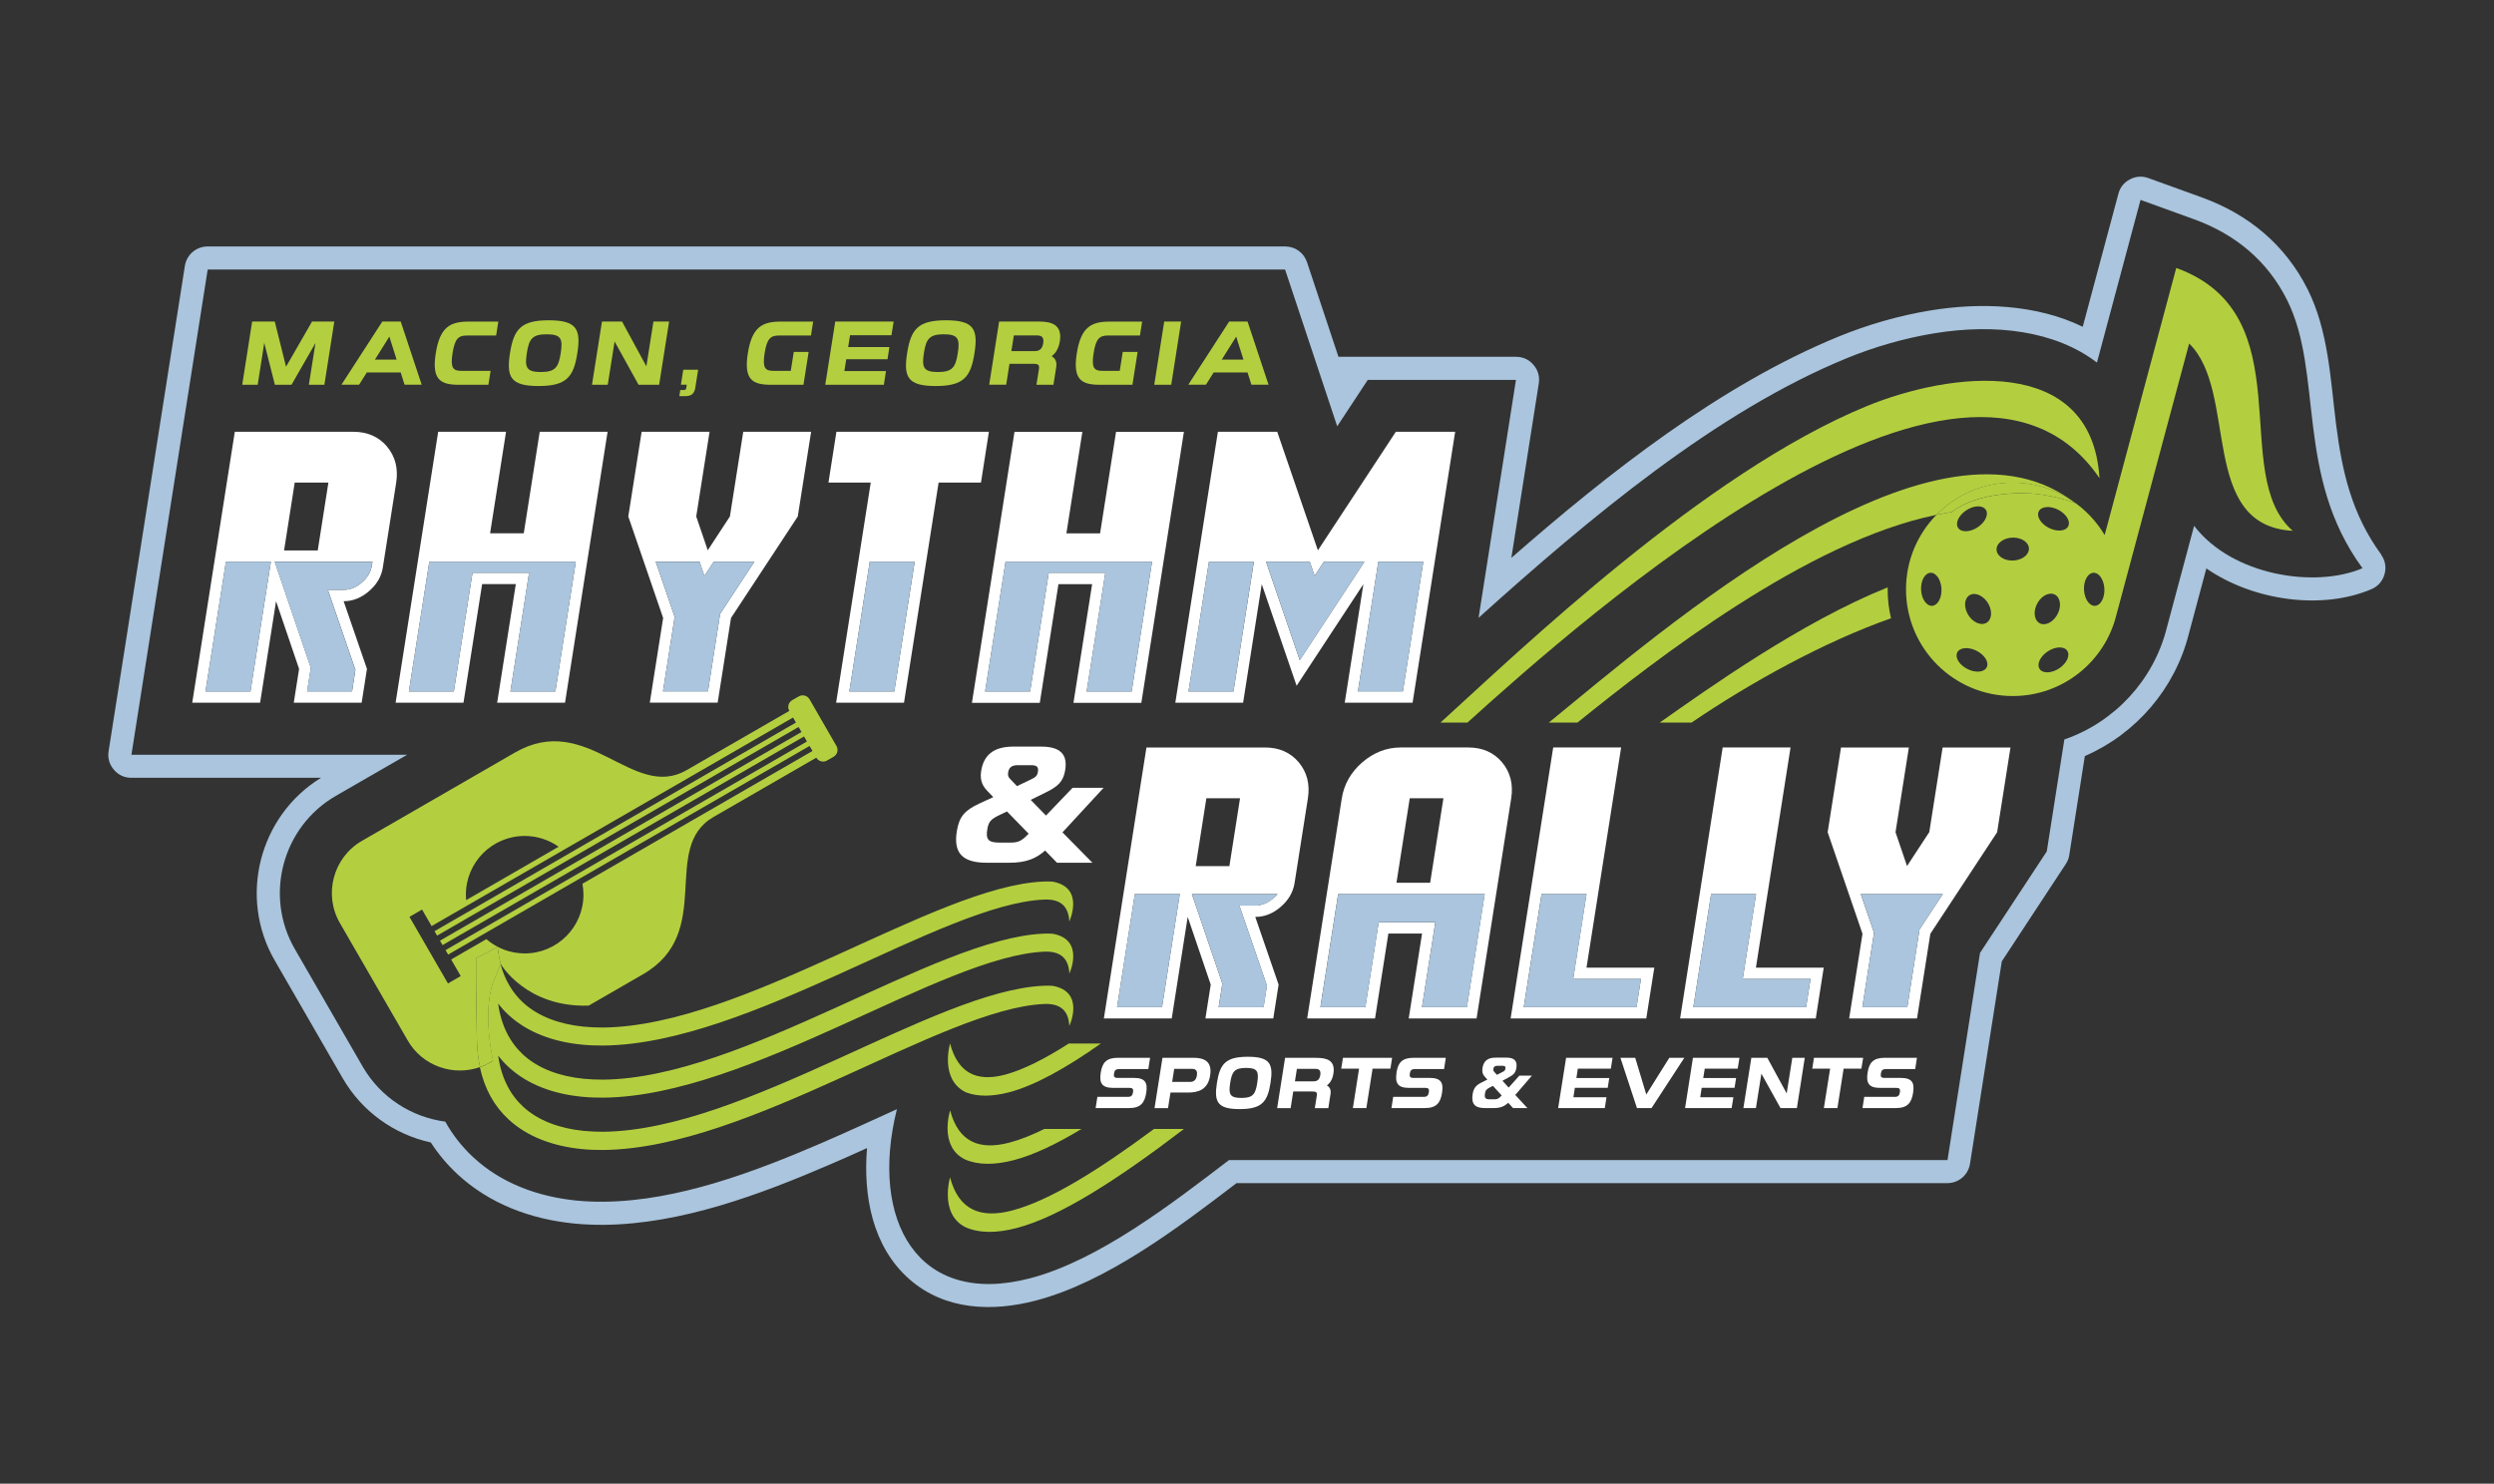 <svg xmlns="http://www.w3.org/2000/svg" id="Layer_1" data-name="Layer 1" viewBox="0 0 342.13 203.59"><rect x="0" y="0" width="342.13" height="203.59" fill="#333333" stroke="none"/><defs><style>      .cls-1 {        fill: #aac5dd;      }      .cls-1, .cls-2, .cls-3 {        stroke-width: 0px;      }      .cls-2 {        fill: #b3cf3f;      }      .cls-3 {        fill: #fff;      }    </style></defs><path class="cls-1" d="M326.65,76.08c-4.01-5.48-5.36-11.31-6.19-17.91-.77-6.16-1.05-12.77-3.87-18.42-3.07-6.15-8.12-10.33-14.54-12.66l-7.32-2.65c-.86-.31-1.73-.26-2.54.17-.82.42-1.36,1.1-1.59,1.99l-4.89,18.24c-6.38-3.1-14.07-3.37-20.96-2.23-4.29.71-8.55,1.94-12.57,3.59-16.16,6.63-31.34,18.53-44.85,30.35l3.76-23.93c.15-.95-.1-1.82-.72-2.55-.62-.73-1.45-1.11-2.4-1.11h-24.36l-4.31-12.97c-.44-1.32-1.62-2.17-3-2.17H28.49c-1.57,0-2.88,1.12-3.13,2.67l-10.46,66.58c-.15.95.1,1.82.72,2.55.62.73,1.45,1.11,2.4,1.11h26.02c-8.49,5.21-11.37,16.39-6.35,25.07l9.32,16.15c2.62,4.54,7.02,7.71,12.09,8.82,1.03,1.59,2.24,3.03,3.63,4.33,4.41,4.1,10.08,6.2,16.01,6.79,1.39.14,2.78.19,4.18.18,10.55-.12,21.33-4.14,30.92-8.27,1.71-.74,3.41-1.49,5.1-2.26-.54,6.59.75,13.55,5.82,18,4.86,4.27,11.36,4.49,17.35,2.92,9.72-2.55,19.48-9.97,27.52-16.11h97.5c1.57,0,2.88-1.12,3.12-2.67,1.45-9.25,2.9-18.5,4.36-27.76l8.78-13.36c.26-.39.41-.78.48-1.25l2.13-13.56c7.06-3.07,12.38-9.28,14.27-16.78l2.4-8.97c6.42,4.44,15.85,5.75,22.64,2.85.92-.39,1.54-1.11,1.81-2.07.26-.96.09-1.9-.5-2.7ZM301,72.12l-3.77,14.08c-1.79,7.09-7.11,12.88-14.04,15.27h0s-2.41,15.36-2.41,15.36l-9.16,13.93c-1.49,9.48-2.97,18.95-4.46,28.43h-98.57c-7.76,5.92-17.84,13.74-27.26,16.21-15.45,4.05-22.1-7.94-18.29-23.2-3.47,1.58-6.94,3.18-10.44,4.69-9.12,3.93-19.67,7.9-29.7,8.01-1.28.01-2.56-.03-3.83-.16-5.24-.53-10.28-2.34-14.17-5.96-1.57-1.46-2.83-3.1-3.82-4.87-4.58-.61-8.84-3.26-11.32-7.54l-9.32-16.15c-4.23-7.33-1.7-16.78,5.63-21.01l9.78-5.64H18.03l10.46-66.58h147.8l7.15,21.51,4.19-6.37h20.33l-5.13,32.66h0s0-.01,0-.01c15.25-13.73,32.58-28.28,50.54-35.64,3.79-1.55,7.85-2.72,11.89-3.39,8.42-1.4,16.7-.36,22.4,4l5.98-22.32,7.32,2.65c5.66,2.05,10.08,5.68,12.79,11.1,5.02,10.05,1.04,24.09,10.34,36.79-6.5,2.78-17.88,1.02-23.1-5.82Z"></path><path class="cls-3" d="M161.22,96.43h9.31l2.56-16.27,4.78,13.94,9.16-13.94-2.56,16.27h9.31l5.84-37.18h-8.14l-10.69,16.27-5.58-16.27h-8.14l-5.84,37.18ZM195.25,77.08l-2.8,17.79h-6.17l2.8-17.79h6.17ZM179.68,77.08l.66,1.93,1.27-1.93h5.57l-8.88,13.52-4.63-13.52h6.01ZM169.21,94.88h-6.17l2.8-17.79h6.17l-2.8,17.79Z"></path><path class="cls-3" d="M150.91,73.19h-4.62l2.19-13.93h-9.31l-5.84,37.18h9.31l2.56-16.28h4.62l-2.56,16.28h9.31l5.84-37.18h-9.31l-2.19,13.93ZM155.24,94.88h-6.17l2.56-16.28h-7.76l-2.56,16.28h-6.17l2.8-17.79h20.1l-2.8,17.79Z"></path><path class="cls-3" d="M66.14,80.15h4.62l-2.56,16.28h9.31l5.84-37.18h-9.31l-2.19,13.93h-4.62l2.19-13.93h-9.31l-5.84,37.18h9.31l2.56-16.28ZM56.09,94.88l2.8-17.79h20.1l-2.8,17.79h-6.17l2.56-16.28h-7.76l-2.56,16.28h-6.17Z"></path><path class="cls-3" d="M113.64,66.22h5.81l-4.75,30.21h9.31l4.75-30.21h5.81l1.09-6.97h-20.92l-1.09,6.97ZM122.68,94.88h-6.17l2.8-17.79h6.17l-2.8,17.79Z"></path><path class="cls-3" d="M88.02,59.25l-1.83,11.62,4.78,13.93-1.83,11.62h9.31l1.83-11.62,9.16-13.93,1.83-11.62h-9.31l-1.83,11.62-3.04,4.64-1.58-4.64,1.83-11.62h-9.31ZM95.97,77.08l.66,1.95,1.28-1.95h5.58l-4.7,7.15-1.67,10.64h-6.17l1.6-10.21-2.6-7.59h6.02Z"></path><path class="cls-3" d="M53.1,61.28c-1.15-1.35-2.69-2.03-4.62-2.03h-16.27l-5.84,37.18h9.31l2.19-13.93,3.16,9.29-.73,4.64h9.31l.73-4.64-3.2-9.29c1.26,0,2.43-.47,3.48-1.38,1.07-.92,1.71-2.01,1.9-3.27l1.83-11.63c.3-1.93-.12-3.58-1.26-4.94ZM40.43,66.22h4.62l-1.46,9.31h-4.62l1.46-9.31ZM34.36,94.88h-6.17l2.8-17.79h6.17l-2.8,17.79ZM51.01,77.61c-.15.96-.66,1.7-1.38,2.33-.71.61-1.52,1-2.47,1h-2.18l3.78,10.98-.46,2.95h-6.17l.51-3.23-4.96-14.57h13.42l-.08.53Z"></path><polygon class="cls-1" points="163.04 94.88 169.21 94.88 172 77.08 165.84 77.08 163.04 94.88"></polygon><path class="cls-1" d="M37.67,77.08l4.96,14.57-.51,3.23h6.17l.46-2.95-3.78-10.98h2.18c.95,0,1.76-.39,2.47-1,.73-.63,1.23-1.37,1.38-2.33l.08-.53h-13.42Z"></path><polygon class="cls-1" points="28.19 94.88 34.36 94.88 37.16 77.08 30.99 77.08 28.19 94.88"></polygon><polygon class="cls-1" points="116.51 94.88 122.68 94.88 125.47 77.08 119.31 77.08 116.51 94.88"></polygon><polygon class="cls-1" points="192.45 94.88 195.25 77.08 189.08 77.08 186.28 94.88 192.45 94.88"></polygon><polygon class="cls-1" points="72.58 78.6 70.02 94.88 76.19 94.88 78.99 77.08 58.89 77.08 56.09 94.88 62.26 94.88 64.82 78.6 72.58 78.6"></polygon><polygon class="cls-1" points="92.56 84.67 90.95 94.88 97.12 94.88 98.79 84.23 103.49 77.08 97.91 77.08 96.64 79.03 95.97 77.08 89.96 77.08 92.56 84.67"></polygon><polygon class="cls-1" points="135.14 94.88 141.31 94.88 143.87 78.6 151.63 78.6 149.07 94.88 155.24 94.88 158.04 77.08 137.94 77.08 135.14 94.88"></polygon><polygon class="cls-1" points="187.19 77.08 181.62 77.08 180.34 79.01 179.68 77.08 173.68 77.08 178.31 90.61 187.19 77.08"></polygon><path class="cls-3" d="M172.21,125.82c1.26,0,2.43-.47,3.48-1.38,1.07-.92,1.7-2.01,1.9-3.27l1.83-11.63c.3-1.93-.12-3.58-1.26-4.94-1.14-1.35-2.69-2.03-4.62-2.03h-16.27l-5.84,37.18h9.31l2.19-13.93,3.16,9.29-.73,4.64h9.31l.73-4.64-3.2-9.29ZM159.41,138.2h-6.17l2.44-15.52h6.17l-2.44,15.52ZM165.49,109.54h4.62l-1.46,9.31h-4.62l1.46-9.31ZM173.34,138.2h-6.17l.51-3.23-4.18-12.29h11.75c-.17.21-.36.4-.58.58-.71.61-1.52,1-2.47,1h-2.18l3.78,10.98-.46,2.95Z"></path><path class="cls-3" d="M201.44,102.57h-9.29c-1.93,0-3.69.68-5.26,2.03-1.57,1.36-2.51,3.01-2.82,4.94l-4.75,30.21h9.31l1.83-11.65h4.62l-1.83,11.65h9.31l4.75-30.21c.3-1.93-.12-3.58-1.26-4.94-1.14-1.35-2.69-2.03-4.62-2.03ZM193.39,109.54h4.62l-1.82,11.59h-4.62l1.82-11.59ZM201.24,138.2h-6.17l1.83-11.65h-7.77l-1.83,11.65h-6.17l2.44-15.52h20.1l-2.44,15.52Z"></path><path class="cls-3" d="M213.07,102.57l-5.84,37.18h18.61l1.1-6.97h-9.3l4.75-30.21h-9.31ZM225.11,134.34l-.61,3.86h-15.47l2.44-15.52h6.17l-1.83,11.65h9.3Z"></path><path class="cls-3" d="M236.32,102.57l-5.84,37.18h18.61l1.09-6.97h-9.3l4.75-30.21h-9.31ZM248.37,134.34l-.61,3.86h-15.47l2.44-15.52h6.17l-1.83,11.65h9.3Z"></path><path class="cls-3" d="M264.65,114.2l-3.04,4.64-1.58-4.64,1.83-11.62h-9.31l-1.83,11.62,4.78,13.93-1.83,11.62h9.31l1.83-11.62,9.16-13.93,1.83-11.62h-9.31l-1.83,11.62ZM263.32,127.56l-1.67,10.64h-6.17l1.6-10.21-1.82-5.31h11.26l-3.2,4.87Z"></path><polygon class="cls-1" points="153.24 138.2 159.41 138.2 161.85 122.68 155.68 122.68 153.24 138.2"></polygon><path class="cls-1" d="M172.21,124.27c.95,0,1.76-.39,2.47-1,.21-.18.41-.38.58-.58h-11.75l4.18,12.29-.51,3.23h6.17l.46-2.95-3.78-10.98h2.18Z"></path><polygon class="cls-1" points="189.75 122.68 183.58 122.68 181.14 138.2 187.31 138.2 189.14 126.54 196.91 126.54 195.07 138.2 201.24 138.2 203.68 122.68 197.51 122.68 189.75 122.68"></polygon><polygon class="cls-1" points="211.48 122.68 209.04 138.2 224.51 138.2 225.11 134.34 215.82 134.34 217.65 122.68 211.48 122.68"></polygon><polygon class="cls-1" points="234.73 122.68 232.29 138.2 247.76 138.2 248.37 134.34 239.07 134.34 240.9 122.68 234.73 122.68"></polygon><polygon class="cls-1" points="257.09 127.99 255.48 138.2 261.65 138.2 263.32 127.56 266.52 122.68 255.27 122.68 257.09 127.99"></polygon><path class="cls-3" d="M143.5,111.92l-2.11-2.16,1.99-.98c1.76-.85,2.48-1.53,2.74-3.08.37-2.18-.67-3.25-3.29-3.25h-3.81c-2.64,0-4.04,1.09-4.41,3.27-.17.98-.06,1.9.83,2.81l.82.85-1.93.89c-2.01.94-2.73,1.79-3.06,3.71-.53,3.12.78,4.41,4.14,4.41h3.02c2.31,0,3.7-.57,4.94-1.68l1.63,1.68h4.86l-4.11-4.17,5.64-6.11h-4.26l-3.63,3.79ZM138.3,105.98c.11-.65.47-.98,1.31-.98h1.87c.84,0,1,.33.9.92-.09.52-.29.72-.94,1.03l-1.93.92-.82-.85c-.42-.41-.45-.65-.39-1.03ZM138.64,115.62h-1.57c-1.52,0-1.86-.46-1.63-1.83.18-1.07.49-1.4,1.84-2.03l.86-.41,2.97,3.05c-.93.96-1.35,1.22-2.47,1.22Z"></path><path class="cls-2" d="M146.64,143.18c-3.35,2.15-6.32,3.64-8.82,4.3-3.79.99-6.4-.17-7.49-4.29,0,0-1.47,4.91,2.15,6.69,1.65.64,3.65.6,5.96,0,3.49-.92,7.75-3.28,12.59-6.69h-4.4Z"></path><path class="cls-2" d="M132.36,159.09c1.82.8,4.09.79,6.74.1,2.69-.71,5.8-2.18,9.26-4.27h-5.1c-1.73.85-3.33,1.49-4.79,1.87-4.14,1.09-6.99-.09-8.13-4.42,0,0-1.6,4.93,2.02,6.72Z"></path><path class="cls-2" d="M201.31,99.15c15.75-14.25,68.15-60.74,86.7-33.54-1.06-17.19-20.65-14.51-31.93-9.88-22.28,9.15-47.54,33.49-58.47,43.42h3.69Z"></path><path class="cls-2" d="M138.88,166.1c-4.37,1.15-7.37-.05-8.55-4.54,0,0-1.5,5.05,2.12,6.84,1.9.84,4.28.83,7.06.1,5.91-1.55,13.79-6.62,22.9-13.58h-4.11c-7.74,5.75-14.41,9.86-19.43,11.18Z"></path><path class="cls-2" d="M276.11,66.23c2.97,0,5.73.89,8.04,2.41-19.42-14.16-55.96,17.68-71.68,30.51h3.93c10.69-8.62,31.51-24.89,49.23-28.5,2.66-2.72,6.37-4.42,10.47-4.42Z"></path><path class="cls-2" d="M227.69,99.15h4.36c8.11-5.52,18.26-11.11,27.36-14.31-.3-1.27-.46-2.6-.46-3.96,0-.09,0-.18,0-.28-11.92,4.79-24.72,13.95-31.26,18.55Z"></path><path class="cls-2" d="M298.54,36.77l-9.82,36.65c-1.14-1.92-2.71-3.56-4.57-4.79.19.14.38.27.56.42-.36-.14-3.48-1.31-6.91-1.37-3-.05-7.39.48-10.06,2.59-.69.1-1.4.23-2.1.38-2.58,2.64-4.17,6.24-4.17,10.22,0,8.09,6.56,14.64,14.64,14.64,6.87,0,12.63-4.72,14.21-11.1l9.99-37.27c6.8,6.6,1.24,25,14.21,25.7-8.89-7.73,1.6-29.7-15.98-36.07ZM265.08,83.13c-.77.07-1.46-.89-1.54-2.14-.08-1.25.48-2.32,1.25-2.39.77-.07,1.46.89,1.54,2.14.08,1.25-.48,2.32-1.25,2.39ZM269.71,70.04c1.04-.7,2.25-.75,2.69-.11.45.63-.04,1.71-1.08,2.41-1.04.7-2.25.75-2.69.11-.45-.63.04-1.71,1.08-2.41ZM272.55,91.55c-.33.7-1.5.82-2.62.27-1.12-.55-1.77-1.57-1.44-2.27.32-.7,1.5-.82,2.62-.27,1.12.55,1.77,1.57,1.44,2.27ZM272.44,85.5c-.78.39-1.9-.16-2.5-1.23-.6-1.07-.45-2.25.33-2.64.78-.39,1.9.16,2.5,1.23.6,1.07.45,2.25-.33,2.64ZM276.01,76.92c-1.23-.01-2.17-.73-2.12-1.6.05-.87,1.09-1.56,2.32-1.55,1.23.02,2.18.73,2.12,1.6-.05.87-1.09,1.56-2.32,1.55ZM279.54,82.69c.62-1.05,1.72-1.52,2.45-1.04.73.48.81,1.73.18,2.78-.63,1.05-1.72,1.52-2.45,1.04-.73-.48-.81-1.73-.18-2.78ZM282.5,91.7c-1.04.7-2.25.75-2.69.11-.45-.63.04-1.71,1.08-2.41,1.04-.7,2.25-.75,2.69-.11.44.63-.04,1.71-1.08,2.41ZM283.73,72.19c-.32.7-1.5.82-2.62.27-1.12-.55-1.77-1.57-1.44-2.27.33-.7,1.5-.82,2.62-.27,1.12.55,1.77,1.57,1.44,2.27ZM287.43,83.13c-.77.07-1.46-.89-1.54-2.14-.08-1.25.48-2.32,1.25-2.39.77-.07,1.46.89,1.54,2.14.08,1.25-.48,2.32-1.25,2.39Z"></path><path class="cls-2" d="M277.8,67.68c3.42.06,6.55,1.23,6.91,1.37-.18-.15-.37-.28-.56-.42-2.31-1.52-5.07-2.41-8.04-2.41-4.11,0-7.81,1.7-10.47,4.42.71-.14,1.41-.27,2.1-.38,2.68-2.12,7.07-2.64,10.06-2.59Z"></path><path class="cls-2" d="M65.31,131.49l2.96-1.54c.09.84.23,1.61.42,2.34.02.04,3.52,5.99,12.07,5.7h0l7.45-4.3c9.94-5.74,2.29-17.33,9.68-21.59l14.09-8.13h0c.3.51.96.69,1.47.39l.91-.52c.51-.3.69-.96.39-1.47l-1.85-3.21-1.85-3.21c-.3-.51-.96-.69-1.47-.39l-.91.52c-.51.3-.69.96-.39,1.47h0s-14.09,8.13-14.09,8.13c-7.39,4.26-13.6-8.15-23.54-2.42l-21.01,12.13c-3.93,2.27-5.28,7.33-3.02,11.26l4.66,8.07h0s4.66,8.07,4.66,8.07c2.01,3.49,6.24,4.94,9.91,3.63-.25-1.17-.41-2.44-.43-3.83-.04-2.81-.15-7.15-.11-11.11ZM71.97,114.71c1.74,0,3.35.55,4.66,1.48l-12.69,7.33c-.02-.25-.03-.49-.03-.75,0-4.45,3.61-8.06,8.06-8.06ZM63.18,133.95l-1.73,1-5.28-9.14,1.73-1,1.31,2.27,3.2-1.85,1.63-.94,13.19-7.61,3.19-1.84,28.37-16.38.4.69-28.37,16.38-2.99,1.73-13.59,7.85-1.43.82-3.2,1.85.35.61,3.2-1.85,1.31-.76,13.83-7.98,2.88-1.66,28.37-16.38.4.69-28.37,16.38-2.81,1.62-13.96,8.06-1.25.72-3.2,1.85.35.61,3.2-1.85,1.25-.72,13.96-8.06,2.81-1.62,28.37-16.38.4.69-28.37,16.38-18.01,10.4h0l-3.2,1.85.36.61,4.63-2.68h0s13.59-7.85,13.59-7.85h0s31.36-18.1,31.36-18.1l.4.69-31.56,18.22c.09.49.14.99.14,1.5,0,4.45-3.61,8.06-8.06,8.06-2.01,0-3.85-.74-5.26-1.96l-4.83,2.79,1.31,2.27Z"></path><path class="cls-2" d="M146.71,140.74s2.18-4.65-2.29-5.46c-.41-.03-.85-.03-1.3-.01-14.89.65-41.02,19.82-60.34,20.03-.9,0-1.8-.03-2.7-.12-3.25-.33-6.21-1.36-8.34-3.34-1.74-1.62-2.97-3.9-3.4-6.99.43.56.9,1.08,1.41,1.55,2.62,2.44,6.17,3.7,10.02,4.09.98.1,2,.14,3.04.13,20.05-.22,46.38-19.42,60.43-20.03,2.07-.09,3.34.75,3.46,3,0,0,2.18-4.65-2.29-5.46-.41-.03-.85-.03-1.3-.01-14.89.65-41.02,19.82-60.34,20.03-.9,0-1.8-.03-2.7-.12-3.25-.33-6.21-1.36-8.34-3.34-1.74-1.62-2.97-3.9-3.4-6.99.43.56.9,1.08,1.41,1.55,2.62,2.44,6.17,3.7,10.02,4.09.98.1,2,.14,3.04.13,20.05-.22,46.38-19.42,60.43-20.03,2.07-.09,3.34.75,3.46,3,0,0,2.18-4.65-2.29-5.46-.41-.03-.85-.03-1.3-.01-14.89.65-41.02,19.82-60.34,20.03-.9,0-1.8-.03-2.7-.12-3.25-.33-6.21-1.36-8.34-3.34-1.39-1.3-2.46-3.02-3.05-5.24,0,0,0,0,0,0l-1.09,2.67c-1.14,3.58-.45,8.22.05,10.6l-.45.26c-.44.25-.89.45-1.35.62.65,3.03,2.02,5.38,3.91,7.13,2.62,2.44,6.17,3.7,10.02,4.09.98.1,2,.14,3.04.13,20.05-.22,46.38-19.42,60.43-20.03,2.07-.09,3.34.75,3.46,3Z"></path><path class="cls-2" d="M67.65,145.55c-.5-2.38-1.2-7.02-.05-10.6l1.09-2.67s0,0,0,0c-.19-.73-.34-1.5-.42-2.34l-2.96,1.54c-.03,3.96.08,8.29.11,11.11.02,1.39.17,2.66.43,3.83.46-.16.91-.36,1.35-.62l.45-.26Z"></path><path class="cls-3" d="M153.49,146.7h4.04l.24-1.55h-4.41c-1.61,0-2.15.69-2.36,2.04-.22,1.41.14,2.09,1.71,2.09h2.24c.4,0,.56.13.48.6-.07.45-.26.63-.68.63h-4.21l-.24,1.54h4.58c1.58,0,2.14-.7,2.36-2.09.22-1.4-.14-2.05-1.71-2.05h-2.23c-.43,0-.55-.17-.48-.6.07-.44.25-.61.67-.61Z"></path><path class="cls-3" d="M208.43,147.6l-1.47,1.64-.85-.94.8-.43c.71-.37,1-.66,1.11-1.33.15-.94-.27-1.41-1.33-1.41h-1.54c-1.07,0-1.63.47-1.78,1.42-.07.42-.03.82.34,1.22l.33.37-.78.39c-.81.41-1.1.77-1.24,1.61-.21,1.35.31,1.91,1.67,1.91h1.22c.94,0,1.49-.25,1.99-.73l.66.73h1.97l-1.66-1.8,2.28-2.65h-1.72ZM204.86,146.68c.04-.28.19-.43.53-.43h.76c.34,0,.4.14.36.4-.04.23-.12.31-.38.44l-.78.4-.33-.37c-.17-.18-.18-.28-.16-.44ZM205,150.85h-.63c-.61,0-.75-.2-.66-.79.07-.46.2-.6.74-.88l.35-.18,1.2,1.32c-.38.42-.55.53-1,.53Z"></path><polygon class="cls-3" points="225.84 150.19 224.32 145.15 222.29 145.15 224.56 152.05 226.56 152.05 231.06 145.15 229 145.15 225.84 150.19"></polygon><polygon class="cls-3" points="231.16 152.05 237.55 152.05 237.79 150.56 233.24 150.56 233.44 149.27 237.95 149.27 238.16 147.93 233.65 147.93 233.86 146.64 238.38 146.64 238.62 145.15 232.24 145.15 231.16 152.05"></polygon><polygon class="cls-3" points="245.1 150.04 242.44 145.15 240.25 145.15 239.16 152.05 240.88 152.05 241.63 147.33 244.25 152.05 246.5 152.05 247.58 145.15 245.87 145.15 245.1 150.04"></polygon><polygon class="cls-3" points="248.84 145.15 248.61 146.64 251.06 146.64 250.2 152.05 252.06 152.05 252.91 146.64 255.35 146.64 255.59 145.15 248.84 145.15"></polygon><path class="cls-3" d="M256.2,147.19c-.22,1.41.14,2.09,1.71,2.09h2.24c.4,0,.56.13.48.6-.07.45-.26.63-.68.63h-4.21l-.24,1.54h4.58c1.58,0,2.14-.7,2.36-2.09.22-1.4-.14-2.05-1.71-2.05h-2.23c-.43,0-.55-.17-.48-.6.07-.44.25-.61.67-.61h4.04l.24-1.55h-4.41c-1.61,0-2.15.69-2.36,2.04Z"></path><polygon class="cls-3" points="213.75 152.05 220.15 152.05 220.38 150.56 215.84 150.56 216.04 149.27 220.55 149.27 220.76 147.93 216.25 147.93 216.45 146.64 220.98 146.64 221.21 145.15 214.84 145.15 213.75 152.05"></polygon><path class="cls-3" d="M163.7,145.15h-4.23l-1.09,6.91h1.85l.34-2.14h2.38c1.37,0,2.75-.34,3.06-2.35.32-2-.91-2.42-2.31-2.42ZM164.19,147.57c-.11.72-.51.89-.95.89h-2.44l.28-1.79h2.44c.44,0,.79.17.67.9Z"></path><path class="cls-3" d="M180.62,145.15h-4.33l-1.09,6.91h1.85l.36-2.29h2.6c.59,0,.7.14.63.59l-.27,1.7h1.85l.3-1.91c.1-.62-.11-.99-.5-1.21.46-.33.78-.85.9-1.63.29-1.82-.92-2.15-2.31-2.15ZM181.12,147.52c-.11.7-.49.86-.94.86h-2.54l.27-1.71h2.54c.44,0,.78.15.67.85Z"></path><path class="cls-3" d="M171.18,145.01c-3.05,0-3.83.98-4.24,3.59-.41,2.61.06,3.59,3.11,3.59s3.83-.98,4.24-3.59c.41-2.61-.06-3.59-3.11-3.59ZM172.47,148.6c-.24,1.54-.58,2.06-2.18,2.06s-1.77-.52-1.53-2.06c.24-1.54.58-2.06,2.18-2.06s1.77.52,1.53,2.06Z"></path><polygon class="cls-3" points="184.23 145.15 183.99 146.64 186.44 146.64 185.59 152.05 187.44 152.05 188.29 146.64 190.74 146.64 190.97 145.15 184.23 145.15"></polygon><path class="cls-3" d="M191.58,147.19c-.22,1.41.14,2.09,1.71,2.09h2.24c.4,0,.56.13.48.6-.07.45-.26.63-.68.63h-4.21l-.24,1.54h4.58c1.58,0,2.14-.7,2.36-2.09.22-1.4-.14-2.05-1.71-2.05h-2.23c-.42,0-.55-.17-.48-.6.07-.44.25-.61.67-.61h4.03l.24-1.55h-4.41c-1.61,0-2.15.69-2.36,2.04Z"></path><path class="cls-2" d="M166.49,51.11h4.65l.53,1.68h2.35l-2.88-8.67h-2.52l-5.61,8.67h2.42l1.06-1.68ZM169.58,46.19l1,3.16h-2.98l1.98-3.16Z"></path><path class="cls-2" d="M95.39,53.15l.38-2.41h-2.04l-.32,2.05h.8l-.07.46c-.03.19-.14.27-.32.27h-.5l-.13.84h.83c.85,0,1.24-.36,1.38-1.22Z"></path><path class="cls-2" d="M62.95,52.8h4.05l.3-1.91h-4.03c-1.15,0-1.5-.45-1.19-2.42.31-1.97.79-2.43,1.95-2.43h4.03l.3-1.91h-4.05c-2.56,0-3.96.75-4.53,4.34-.57,3.6.6,4.33,3.16,4.33Z"></path><polygon class="cls-2" points="84.31 46.86 87.6 52.8 90.42 52.8 91.79 44.12 89.64 44.12 88.67 50.27 85.33 44.12 82.58 44.12 81.21 52.8 83.37 52.8 84.31 46.86"></polygon><path class="cls-2" d="M73.88,52.97c3.83,0,4.81-1.23,5.32-4.51.51-3.27-.07-4.51-3.91-4.51s-4.81,1.23-5.33,4.51c-.51,3.28.07,4.51,3.91,4.51ZM72.27,48.46c.3-1.93.73-2.59,2.73-2.59s2.22.65,1.92,2.59c-.3,1.93-.73,2.59-2.73,2.59s-2.22-.65-1.92-2.59Z"></path><path class="cls-2" d="M50.32,51.11h4.65l.53,1.68h2.35l-2.88-8.67h-2.52l-5.61,8.67h2.42l1.06-1.68ZM53.41,46.19l1,3.16h-2.98l1.98-3.16Z"></path><polygon class="cls-2" points="36.25 47.04 37.71 52.8 39.99 52.8 43.28 47.06 42.37 52.8 44.5 52.8 45.86 44.12 42.81 44.12 39.24 50.32 37.69 44.12 34.59 44.12 33.23 52.8 35.35 52.8 36.25 47.04"></polygon><path class="cls-2" d="M105.77,52.8h4.45l.71-4.51h-2.04l-.41,2.6h-2.4c-1.16,0-1.49-.46-1.19-2.42.31-1.96.79-2.43,1.95-2.43h4.41l.3-1.91h-4.43c-2.56,0-3.96.75-4.53,4.34-.57,3.6.6,4.33,3.16,4.33Z"></path><path class="cls-2" d="M138.47,49.92h3.26c.75,0,.87.18.79.74l-.34,2.14h2.33l.38-2.4c.12-.78-.14-1.25-.63-1.52.58-.42.97-1.07,1.13-2.05.36-2.29-1.15-2.71-2.9-2.71h-5.43l-1.36,8.67h2.33l.45-2.87ZM139.08,46.03h3.19c.56,0,.98.19.84,1.07-.14.88-.62,1.08-1.18,1.08h-3.19l.34-2.15Z"></path><path class="cls-2" d="M150.9,52.8h4.45l.71-4.51h-2.04l-.41,2.6h-2.4c-1.16,0-1.49-.46-1.19-2.42.31-1.96.79-2.43,1.95-2.43h4.41l.3-1.91h-4.43c-2.56,0-3.96.75-4.53,4.34-.57,3.6.6,4.33,3.16,4.33Z"></path><polygon class="cls-2" points="162.03 44.12 159.71 44.12 158.34 52.8 160.67 52.8 162.03 44.12"></polygon><polygon class="cls-2" points="121.54 50.92 115.83 50.92 116.09 49.29 121.75 49.29 122.01 47.62 116.35 47.62 116.61 46 122.29 46 122.59 44.12 114.58 44.12 113.21 52.8 121.25 52.8 121.54 50.92"></polygon><path class="cls-2" d="M128.36,52.97c3.83,0,4.81-1.23,5.32-4.51.51-3.27-.07-4.51-3.91-4.51s-4.81,1.23-5.33,4.51c-.51,3.28.07,4.51,3.91,4.51ZM126.74,48.46c.3-1.93.73-2.59,2.73-2.59s2.22.65,1.92,2.59c-.3,1.93-.73,2.59-2.73,2.59s-2.22-.65-1.92-2.59Z"></path></svg>